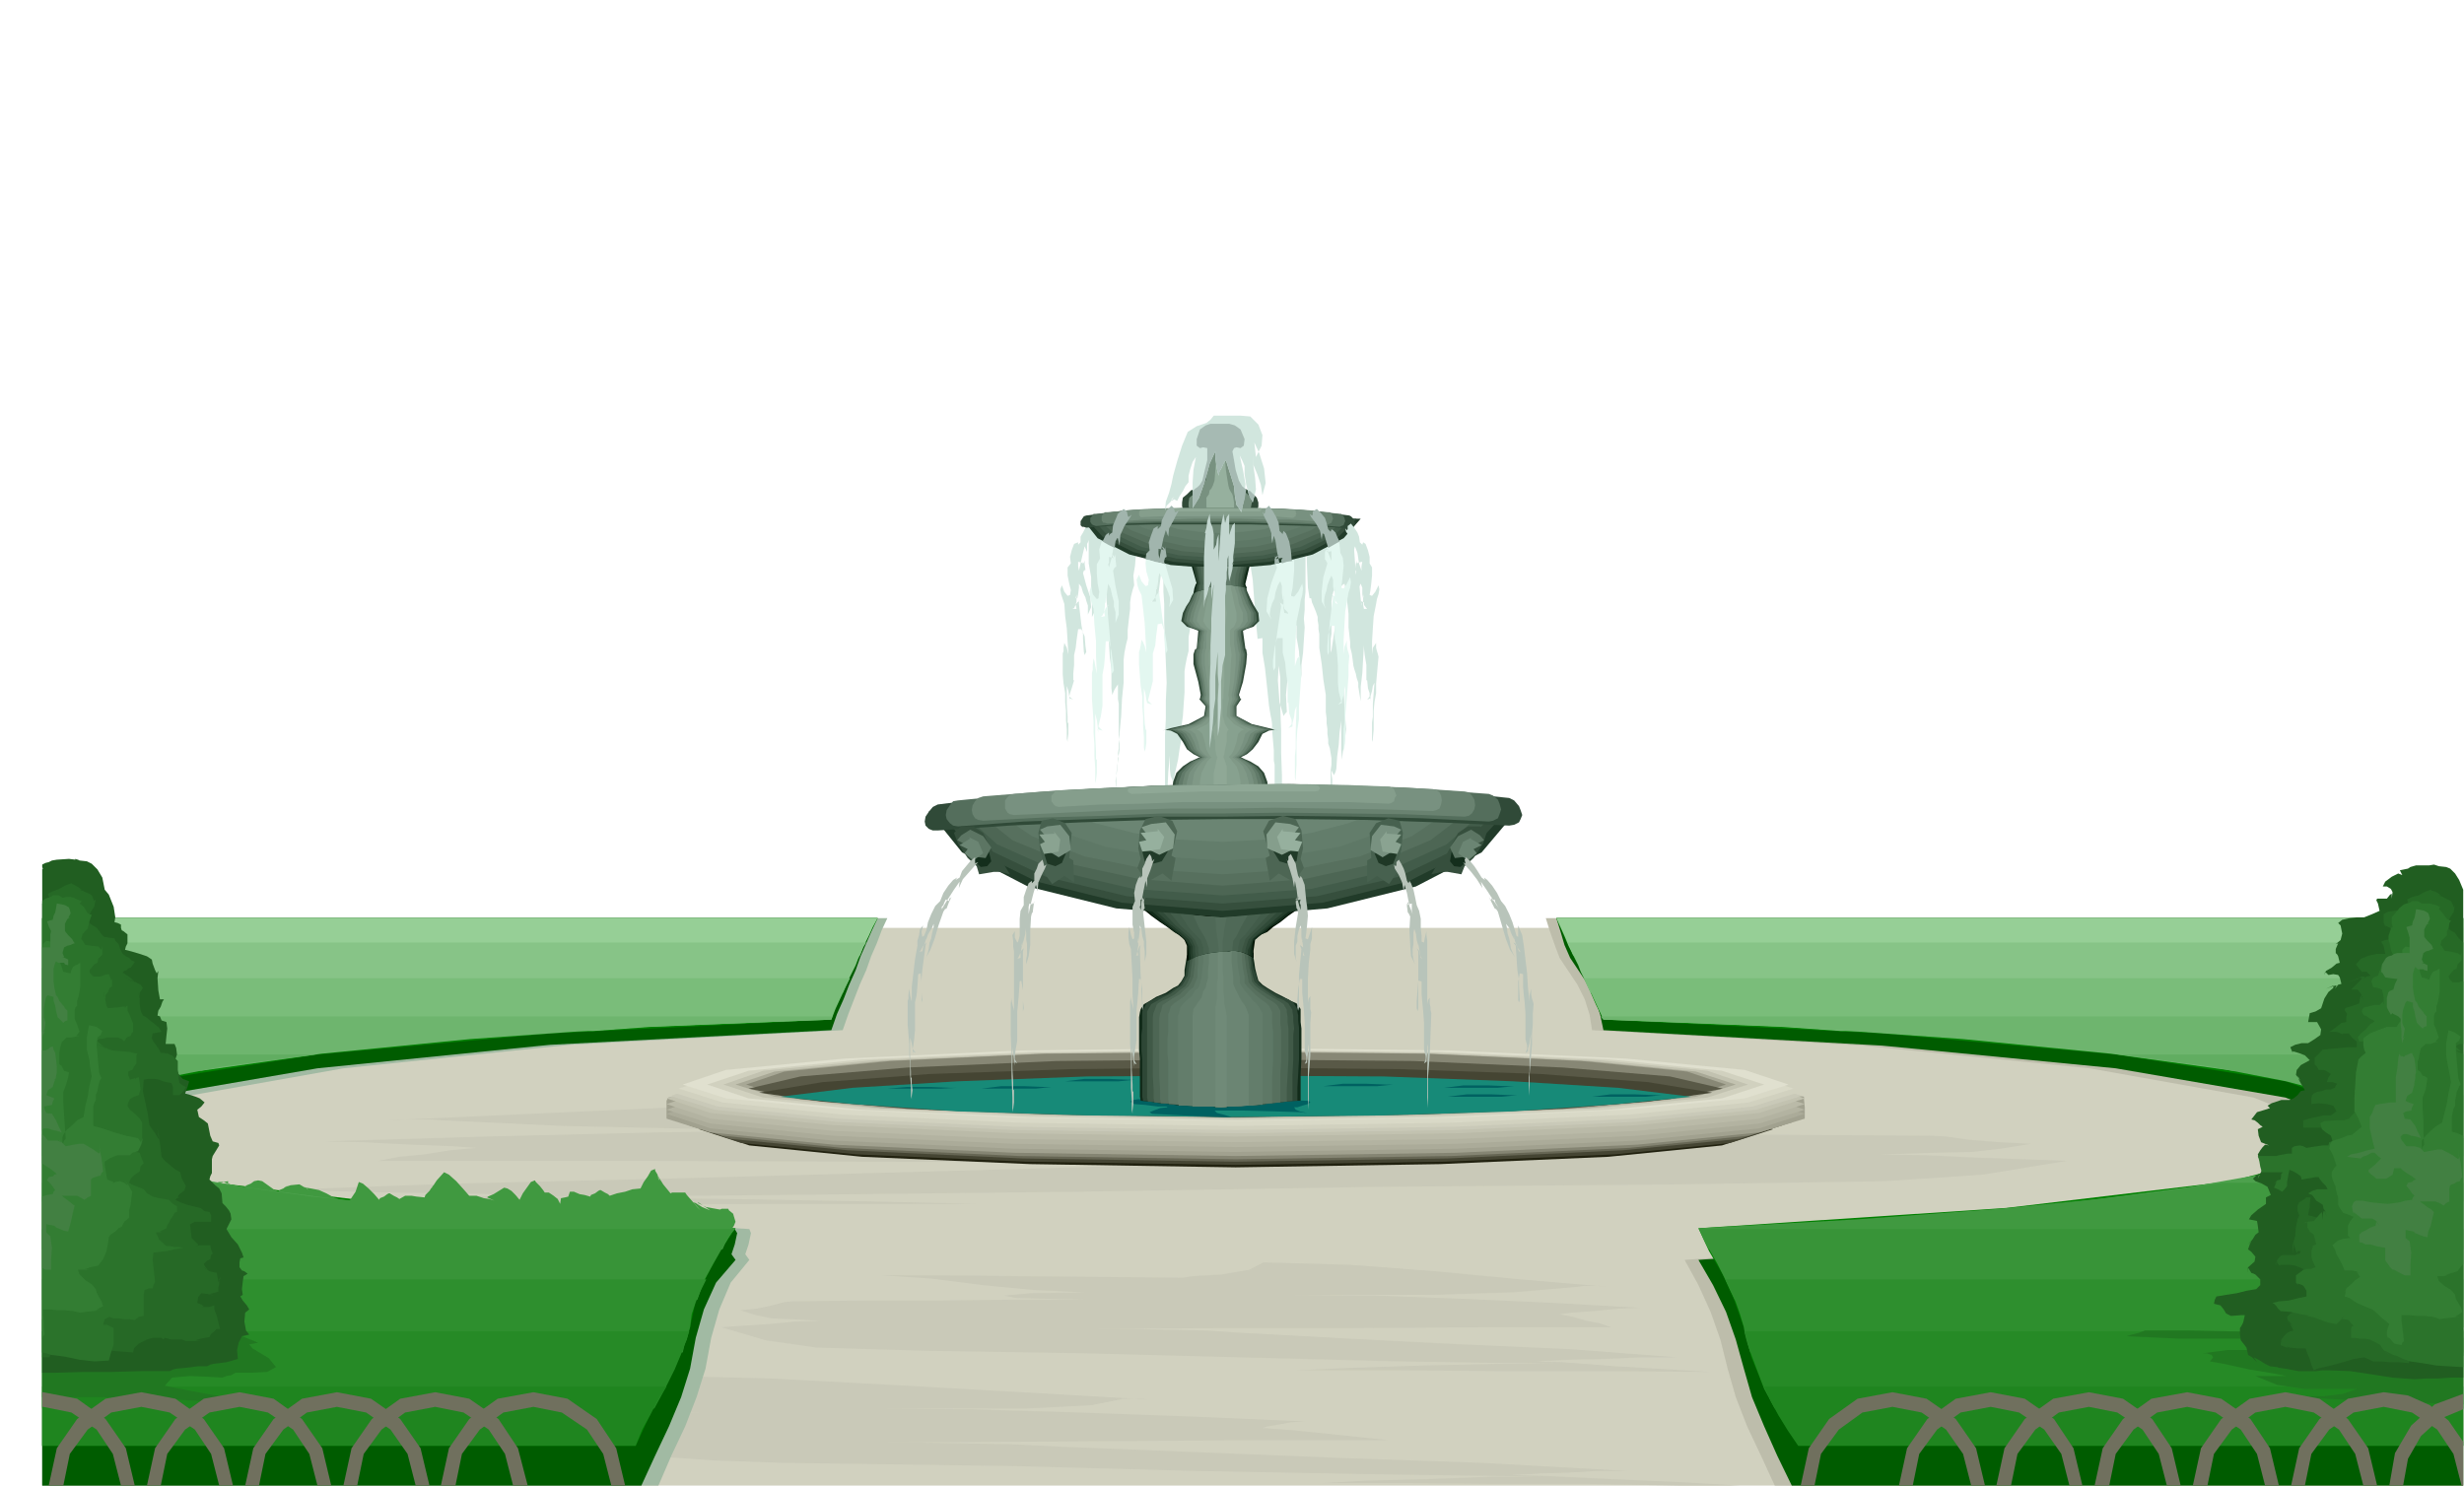 <svg xmlns="http://www.w3.org/2000/svg" fill-rule="evenodd" height="295.921" preserveAspectRatio="none" stroke-linecap="round" viewBox="0 0 3035 1831" width="490.455"><style>.brush1{fill:#d1d1bf}.pen1{stroke:none}.brush2{fill:#c9c9b8}.brush7{fill:#409940}.brush8{fill:#d1e6de}.brush10{fill:#454533}.brush17{fill:#c2c2b0}.brush24{fill:#006161}.brush25{fill:#304a38}.brush26{fill:#4f6957}.brush27{fill:#617a69}.brush29{fill:#789180}.brush32{fill:#8fa896}.brush33{fill:#122b1a}.brush36{fill:#4d6654}.brush37{fill:#57705e}.brush38{fill:#5e7866}.brush39{fill:#637d6b}.brush40{fill:#6b8573}.brush41{fill:#708a78}.brush44{fill:#3b5442}.brush45{fill:#425c4a}.brush46{fill:#47614f}.brush47{fill:#546e5c}.brush48{fill:#213b29}.brush49{fill:#364f3d}.brush50{fill:#698270}.brush51{fill:#859e8c}.brush53{fill:#96b09e}.brush58{fill:#1f3826}.brush59{fill:#8aa391}.brush60{fill:#142e1c}.brush61{fill:#5c7563}.brush62{fill:#b8c4ba}.brush66{fill:#96cf96}.brush67{fill:#87c487}.brush68{fill:#7abd7a}.brush69{fill:#6eb56e}.brush70{fill:#61ad61}.brush71{fill:#57a657}.brush72{fill:#4da14d}.brush73{fill:#389438}.brush74{fill:#2e8f2e}.brush75{fill:#268a26}.brush76{fill:#1f851f}.brush77{fill:#217821}.brush78{fill:#215e21}.brush79{fill:#266926}.brush80{fill:#2b732b}.brush81{fill:#337d33}.brush82{fill:#428042}.brush83{fill:#70705e}</style><path class="pen1 brush1" d="M3034 1143H52v687h2982v-687z"/><path class="pen1 brush2" d="m1468 1369 190-1h193l178-1h143l-118 4-119 8-119 6-118 3 124 1 63 3-31 2-156 2h170l171 1 171 1 171 1 16 1 29 4 36 3 40 2-38 6-35 4-47 1-67 2 58 1 61 3 58 2 54 2-104 17-120 8-130 2-130 2-368 3-365 6-365 4-366 3h129l174 2 174 3 129 3H961l-242 1-242 1-242 1 88-3 132-4 123-5 64-2-79-2-82-1-86-2h-83l247-9 258-6 258-7 250-7 84-3 90-1 90-1h87l-303-1-302-1-303-1H466l26-5 30-3 32-5 33-3-29-2-53-2-59-3-46-1 198-6 209-5 209-3 199-1H879l-185-4-151-7-14-1h-39l-12 1 199-9 199-9 199-8 206-3 31 8 67 6 64 2 25 2zm-637 345-103-1-108-1-99-1h-76l90 4 104 8 99 6 78 3-59 1-17 3 32 2 90 2h-88l-84 1-85 1-87 1v1l6 4 1 4-10 2 61 6 38 3 32 1 44 2-25 1-15 3-15 2-20 2 151 17 113 8 85 3 74 1 214 3 223 6 220 4 206 3h-64l-79 3-77 2-53 3h108l111 1h111l111 2h74l-68-4-91-4-82-4-40-1 36-2 34-1 34-2h40l-180-10-174-6-173-7-175-7-60-3-57-1-53-1h-46l157-1 154-1 154-1h157l-38-4-38-4-40-4-39-3 7-2 12-2 16-3 18-1-139-6-140-5-131-4-111-1h178l79-4 35-7 4-1h22l9 1-155-9-160-9-151-8-126-3 36 9-3 6-19 2-5 2zm626-140-101-1-102-1-94-1h-74l61 4 63 8 63 6 63 3-66 1-33 3 15 3 84 2h-90l-90 1h-90l-90 1-10 1-15 4-19 4-20 2 19 6 19 4 24 1 37 2-32 1-32 3-31 2-27 2 54 16 63 9 68 2 70 2 192 3 193 5 192 5 194 3h-68l-92 2-92 3-67 3h127l128 1h127l128 1-47-3-69-4-66-5-32-1 40-2 44-1 45-2h45l-131-10-136-6-136-7-130-7-46-3-47-1-48-1h-45l159-1h159l160-1h160l-15-5-16-3-17-5-16-3 14-2 28-2 31-3 26-1-105-6-110-5-111-4-104-1h176l97-3 81-7 7-1h20l8 1-106-9-104-10-106-8-107-3-17 9-35 6-35 2-12 2z"/><path class="pen1" style="fill:#bdbdab" d="M1904 1131h1130v699h-848l-17-37-17-36-14-36-10-35-9-36-12-34-15-33-17-31 367-28 269-37 152-44 19-48-106-43-202-36-280-28-333-19-3-19-6-19-9-18-12-18-10-15-6-16-6-17-5-16z"/><path class="pen1" style="fill:#a1baa3" d="M52 1131h1041l-7 15-6 16-7 16-6 17-8 18-7 18-7 18-7 20-336 18-279 29-203 36-104 43 22 41 157 32 269 24 359 22 2 5-3 14-4 12 5 7-23 28-14 33-10 35-7 38-11 35-14 36-17 36-16 37H52v-699z"/><path class="pen1" d="M1917 1131h1117v699h-827l-18-37-16-36-15-36-10-35-10-36-12-34-16-33-18-31 379-28 277-37 157-44 19-48-109-43-209-36-288-28-343-19-4-19-6-19-9-18-12-18-10-15-7-16-5-17-5-16zm-1865 0h1029l-7 15-7 16-7 16-6 17-8 18-7 18-8 18-7 20-346 18-287 29-209 36-108 43 22 41 162 32 277 24 370 22 3 5-3 14-4 12 5 7-24 28-15 33-10 35-7 38-11 35-15 36-17 36-17 37H52v-699z" style="fill:#005c00"/><path class="pen1" d="M1917 1131h1117v650h-819l-24-37-19-36-15-37-9-36-12-34-14-31-17-29-13-28 379-25 277-33 157-41 19-43-109-39-209-33-288-26-343-17-9-18-7-16-8-17-7-16-8-15-7-15-6-14-6-14zm-1865 0h1029l-7 14-7 14-7 15-6 15-8 16-7 17-8 16-7 18-346 17-287 26-209 33-108 39 18 43 157 41 277 33 380 25-19 28-16 30-14 31-7 33-12 35-17 36-20 36-18 39H52v-650z" style="fill:green"/><path class="pen1 brush7" d="m238 1457 7 1 10 4h9l5-6h6l9 3 9 2 7 2 4-3 5-2 4-3 5-1 5 1 7 5 7 5 6 3 1-2 5-2 4-3 2-1-5 3 2-1 6-2 10-1h1l5 3 4 2 2 2-5-4 2 1 6 1 10 2 9 4 9 5 9 3 10 2 4-6 4-6 2-6 2-6 5 2 7 6 7 7 6 7 1-2 5-2 4-3 2-1h1l5 3 4 2 3 2 7-4h8l6 1 10 1 1-3 5-5 4-6 2-2-5 6 2-2 6-9 9-10 6 3 9 8 9 10 7 8h9l9 3 7 1 6 2-9-4 1-1 7-3 13-8 4 1 5 3 5 5 5 6 4-8 5-7 5-7 5-2 1 2 5 5 4 5 2 3h5l6 4 5 4 3 6 1-7 5-1 4-1 2-6h5l7 3 6 1 7 2 1-2 5-2 4-3 2-1h1l5 3 4 2 2 2 9-3 10-2 9-3 10-1 4-8 5-7 4-7 5-2v2l3 5 1 5 2 3-3-7 2 3 5 8 9 11 2-1h16l2 3 7 8 6 7 4 4-9-10 3 1 8 5 10 4-15-10v1l10 5 17 3 2-1h17-9l1 2 5 4 3 10-2 5-4 6-5 6-1 6 4-8-2-1-7 3-8 7 11-9-3-1-20 4-37 8 39-10 8-1-22 4-50 8 52-11 8-1-42 5-92 10h-7l-9 1h-9l-6 1-15-1-16-2-17-2h-54l-41-1-41-1-39 1-19-1-18-1-19-3-18 1-19-1-19-2-18-2h-18l-3-4-3-3 2 2h-2l-5-1h-8l-6-8-6-7-7-6-5-1-2-3-2-5-3-6v-25l-5 1-8 3h-12l-18-2z"/><path class="pen1 brush8" d="m1343 651-2 14v29l3 17v21l1 7v21l3-6 5-8 5-8 5-6v8l1 10v14l1 15 1 15 1 16 1 7 1 8v23l1 8 3-7 4-6v18l1 6v38l1 6-1 5v6l-1 6 1 6-2 9-1 11v21l-1-13 2-13 1-14 2-11v-21l2-21 1-21 2-20v-28l1-9 2-10 2-8v-10l1-9 1-9 1-8v-8l1-7 2-8 2-6-1-12 2-12 1-12 2-11 1-6 3-6 2-6 3-5h-67zm73 0-1 17v35l1 18v-7l1-4 2-2v53l1 17 3-23 4-24 3-24 3-22v44l1 15v23l1 25 1 24 1 25-1 22v22l-1 21v108l1-21 2-21 1-21 2-20v17l1 8 3 7 3-14 3-13 2-14 2-11v-15l2-14 1-15 1-14v-26l1-7 2-10 2-8v-17l3-17 1-18 2-16 1-9 3-8 1-9 1-8-1 21 1 17 2 4 9-13v15l1 19 1 16 1 12 1-7 2-6 2-7 2-6 6-33 6-28 8-27 11-26h-112zm123 0v33l1 11 3 19 3 41 3 32 6-1v18l3 18 2 18 2 19 1 10 2 12 2 10 1 12-2-15v1l1 12 2 23v13l1 5v42l1 15-1 4v6l-1 5 1 6-1-12 2-12 1-12 2-9 1 9 2 10v-8l1-7 1-8 1-6-1 9v-19l-1-28v-27l-1-27v-27 39-50l-2-15-1 18 2 27 5 17 2-3 2-2-1-21 2-21 1-21 2-20-1-8v-8l-1-8v-37l1-25v-27l1-15v23l1 35 1 35 1 24 1-3 2-4 1-4 1-2v15l3 17 1 17 2 16v-16l2-15 1-16 1-15-1-11 1-11v-12l1-10v-60l1-18h-70zm70 0v21l1 28 1 24 2 13h2l1 5 3 7 2 5 2 6v4l1 6v5l1 6v17l3 20 2 19 3 19v21l1 8v6l1 7v6l1 7v5l2 6 1 6 1 6v19l1 7v17l1 6v29l-1 5-1 5-1-13v-60l1-7v7l3 6 2-4 1-4 1-15 2-15 1-15 2-14v36l1 12 1-10 2-9 1-10 1-9-2-26-1-26-3-27v-25l-1-12v-35l-3 2-1 6-5 33-2 13-1 3v3-20l1-6v-40l1-7 2-8 1 3 3 5 1-5 3-4 2-4 3-2 1 5 2-3v17l2 18v17l2 18v6l2 8 1 7 1 8 1 4 2 6 1 5 2 6v5l1 6 1 6 1 6v-18l2-17 1-18 1-17v-13l-2-22-2-21-2-21-2-19-1 4-1 6-1-15-1-14-1-14v-14h-58z"/><path class="pen1 brush8" d="m1342 645-5 5-3 6-3 5v7l-3 3v-3l-5 2-3 8-2 8 1 8-4 5v10l2 10 2 8-1 6-3 1-4-5-3-8-2 5 1 6 2 6 2 6 1 15 2 15 1 16 1 16-2-8-3-6-1 6v4l-1 3v26l1 11 2 12v11l1 11v11l1 12v11l1 4v-3l1-7v-13l-1-1v-7l-1-16v-26 4l2 6 1 7 1 7-1-5 5 2-5-4 1-4 2-6 3-10h-1v-8l1-11v-12l2-9 1-9 2-14h4l4 9 1 12 1 7-2 4-1-4-1-16v-6l-2-11-3-26v-4h2-1l-3 2-2 3-2 4-2 1h5l-1-5 1-4v-9l-1 5h2l1-5 1-8v-5l3 4 2 7 3 6 1 4 2 6v11l4-9-1-12-5-15-4-15 1-3 2-1-1-7v-5l-1 4-3-4 2 3v1l-2-1-4-1v6l1 5 2-9 3-13 2-8 3 7v-10l4-8 4-7 2-4-3 2-1-1-1-4-2-3z"/><path class="pen1" style="fill:#21210f" d="m1522 1438 252-4 207-9 140-14 52-17-52-17-140-14-207-9-252-3-253 3-207 9-139 14-51 17 51 17 139 14 207 9 253 4z"/><path class="pen1 brush10" d="m1522 1347 257 3 210 9 142 14 53 18-53 17-142 14-210 9-257 4-258-4-209-9-142-14-52-17 52-18 142-14 209-9 258-3z"/><path class="pen1" style="fill:#666654" d="m1522 1342 261 3 215 10 144 14 54 17-54 17-144 14-215 10-261 4-263-4-214-10-145-14-52-17 52-17 145-14 214-10 263-3z"/><path class="pen1" style="fill:#858573" d="m1522 1337 266 3 219 10 147 14 55 18-55 17-147 15-219 10-266 4-267-4-218-10-147-15-54-17 54-18 147-14 218-10 267-3z"/><path class="pen1" style="fill:#a1a18f" d="m1522 1331 257-1 215 2 154 5 74 14v3l1 10v14l-56 17-150 15-223 10-272 4-273-4-223-10-151-15-54-17v-22l2-4 73-14 154-6 215-2 257 1z"/><path class="pen1" style="fill:#abab99" d="m1522 1326 272 3 223 10 150 15 56 18-56 18-150 15-223 10-272 4-273-4-223-10-151-15-54-18 54-18 151-15 223-10 273-3z"/><path class="pen1" style="fill:#b3b3a1" d="m1522 1320 272 3 223 10 150 15 56 19-56 17-150 15-223 10-272 4-273-4-223-10-151-15-54-17 54-19 151-15 223-10 273-3z"/><path class="pen1" style="fill:#babaa8" d="m1522 1314 272 3 223 10 150 15 56 18-56 18-150 15-223 10-272 4-273-4-223-10-151-15-54-18 54-18 151-15 223-10 273-3z"/><path class="pen1 brush17" d="m1522 1400 272-4 223-10 150-15 56-18-56-18-150-15-223-10-272-3-273 3-223 10-151 15-54 18 54 18 151 15 223 10 273 4z"/><path class="pen1 brush2" d="m1522 1303 270 3 222 10 149 15 56 19-56 17-149 15-222 10-270 4-271-4-221-10-150-15-54-17 54-19 150-15 221-10 271-3z"/><path class="pen1 brush1" d="m1522 1300 268 3 220 10 149 14 55 19-55 17-149 15-220 10-268 4-270-4-219-10-149-15-54-17 54-19 149-14 219-10 270-3z"/><path class="pen1" style="fill:#d9d9c7" d="m1522 1296 266 3 219 10 147 14 55 18-55 17-147 15-219 10-266 4-267-4-218-10-147-15-54-17 54-18 147-14 218-10 267-3z"/><path class="pen1" style="fill:#e0e0cf" d="m1522 1381 264-4 217-10 146-14 54-17-54-18-146-14-217-10-264-3-265 3-217 10-146 14-53 18 53 17 146 14 217 10 265 4z"/><path class="pen1 brush1" d="m1522 1293 252 3 208 9 139 14 52 17-52 17-139 14-208 9-252 4-253-4-207-9-140-14-51-17 51-17 140-14 207-9 253-3z"/><path class="pen1 brush17" d="m1522 1294 245 3 201 9 135 13 50 17-50 16-135 13-201 9-245 4-246-4-200-9-136-13-49-16 49-17 136-13 200-9 246-3z"/><path class="pen1" style="fill:#a8a896" d="m1522 1295 238 3 197 9 132 13 49 16-49 15-132 14-197 8-238 4-240-4-196-8-132-14-48-15 48-16 132-13 196-9 240-3z"/><path class="pen1" style="fill:#878775" d="m1522 1376 234-4 192-8 130-13 48-15-48-16-130-13-192-9-234-2-235 2-191 9-130 13-47 16 47 15 130 13 191 8 235 4z"/><path class="pen1" style="fill:#595947" d="m1522 1305 219 2 184 8 132 11 65 15-65 13-132 12-184 7-219 3-220-3-184-7-132-12-64-13 64-15 132-11 184-8 220-2z"/><path class="pen1 brush10" d="m1522 1315 202 2 174 6 132 10 79 13-79 11-132 10-174 6-202 3-203-3-174-6-132-10-78-11 78-13 132-10 174-6 203-2z"/><path class="pen1" style="fill:#178a78" d="m1522 1325 182 1 160 6 129 8 90 11-90 9-129 9-160 5-182 2-183-2-160-5-129-9-89-9 89-11 129-8 160-6 183-1z"/><path class="pen1 brush24" d="m1406 1353 4 1h-8l-6 1-4 2 5 3 13 1 16 2h11l1 1-9 1-8 3-5 2 3 2 20 1 36 2 32 1h10l-10-3-8-2-3-3h35l39 1 31 1 9 1-9-2-5-2-2-3h4l6-2 7-2 3-2-2-2-37-1-70-1-69-1h-30z"/><path class="pen1 brush25" d="M1563 976h-119v-4l1-9 4-11 8-8 9-6 7-3 4-2h2l-3-1-6-3-8-6-5-9-7-10-8-4-7-1-3 1 10-3 22-5 19-10 2-12-8-9h1l1-5-3-16-6-22v-12l2-6 2-1 2-22-5-2-9-3-7-7 2-10 4-8 4-6 3-7 3-5 5-3 5-1 7-3 6-1 8-2 15 1h6l5 1h3l4 2 1 5 4 9 4 8 6 10 1 10-7 7-9 3-4 2 3 22 1 1 1 6-1 12-4 22-5 16 2 5h1l-6 9v12l19 10 21 5 11 3-4-1-7 1-8 4-5 10-7 9-7 6-6 3-2 1h1l4 2 7 3 10 6 7 8 4 11 1 9 1 4z"/><path class="pen1 brush26" d="M1560 976h-113v-4l1-9 4-11 8-8 8-6 7-3 4-2h2l-3-1-6-3-8-6-4-9-7-10-7-4-7-1-2 1 9-3 21-5 17-10 2-12-7-9 2-5-3-16-5-22-1-12 1-6 2-1v-6l1-5 1-6 1-5-5-2-8-3-7-7 2-10 3-8 4-7 3-7 3-5 4-2 4-1 7-3 6-1 8-2 15 1h9l3 1 4 1 1 5 3 9 4 9 6 10 1 10-7 7-8 3-4 2v5l1 6 1 5 1 6v1l2 6-1 12-4 22-4 16 2 5-5 9v12l18 10 20 5 10 3-4-1-6 1-8 4-5 10-6 9-7 6-6 3-2 1h1l4 2 6 3 10 6 7 8 4 11 1 9 1 4z"/><path class="pen1 brush27" d="M1556 976h-105v-4l1-9 4-11 7-8 7-6 7-3 3-2h2l-3-1-5-3-7-6-4-9-6-10-7-4-7-1-2 1 9-3 19-5 16-10 2-12-6-9 1-5-2-16-5-22-1-12 1-6 2-1v-6l1-5 1-6 1-5-5-2-8-3-6-7 2-10 3-8 4-8 2-7 3-5 3-2h3l7-3 6-1 8-2 15 1h7l7 2 1 5 3 8 3 9 6 11v10l-5 7-8 3-3 2v11l1 5 1 6v1l2 6-1 12-3 22-4 16 1 5-5 9 1 12 16 10 18 5 10 3-3-1-6 1-8 4-4 10-6 9-6 6-5 3-2 1h1l4 2 5 3 9 6 6 8 4 11 1 9 1 4z"/><path class="pen1" style="fill:#6e8775" d="M1551 976h-95v-4l1-9 3-11 7-8 6-6 6-3 3-2h2l-3-1-4-3-6-6-4-9-6-10-6-4-6-1-2 1 8-3 17-5 15-10 2-12-6-9 1-5-2-16-5-22v-12l1-6 1-1v-6l1-5 1-6 1-5-4-2-7-3-6-7 2-10 3-8 3-8 2-8 3-5 1-1h2l7-3 6-1 8-2 15 1h6l5 1v5l3 8 4 10 6 11v10l-5 7-8 3-3 2v5l1 6 1 5 1 6v1l1 6-1 12-3 22-3 16 1 5h1l-5 9v12l15 10 17 5 9 3-3-1-5 1-7 4-4 10-6 9-5 6-5 3-2 1 4 2 6 3 8 6 5 8 3 11 1 9 1 4z"/><path class="pen1 brush29" d="M1546 976h-85v-4l1-9 3-11 6-8 6-6 5-3 2-2h2l-2-1-4-3-6-6-3-9-5-10-6-4-5-1-2 1 7-3 16-5 13-10 1-12-5-9 1-5-2-16-4-22v-12l1-6 1-1v-6l1-5v-6l1-5-4-2-6-3-5-7 2-10 3-9 3-8 2-8 2-5 7-3 6-1 8-2 15 1h8v5l3 9 3 10 5 11 1 10-5 7-6 3-3 2v11l1 5 1 6v1l2 6-1 12-3 22-3 16 1 5-4 9v12l13 10 15 5 8 3-3-1-4 1-6 4-4 10-5 9-4 6-5 3-1 1 4 2 4 3 7 6 5 8 3 11 1 9 1 4z"/><path class="pen1" style="fill:#809987" d="M1539 976h-71v-4l1-9 2-11 5-8 5-6 4-3 2-2h2l-2-1-4-3-5-6-2-9-4-10-5-4-4-1-1 1 6-3 12-5 11-10 1-12-4-9 1-5-2-16-3-22v-12l1-6 1-1v-17l1-5-3-2-5-3-5-7 2-10 3-9 3-8 1-9 2-5 5-3 6-1 7-1 14 1h4v4l3 9 2 11 5 11v10l-4 7-5 3-2 2v16l1 6v1l1 6v12l-2 22-3 16 1 5-3 9v12l11 10 12 5 7 3-2-1-4 1-5 4-3 10-4 9-4 6-4 3-1 1 3 2 4 3 6 6 4 8 3 11v9l1 4z"/><path class="pen1" style="fill:#87a18f" d="M1529 976h-51v-13l2-11 4-8 3-6 3-3 2-2h1l-2-1-2-3-3-6-2-9-3-10-4-4-3-1-1 1 4-3 10-5 7-10 2-12-4-9h1v-5l-1-16-3-22v-12l1-6 1-1v-17l1-5-3-2-3-3-4-7 2-10 2-11 2-9 1-8 1-5 4-2h22v4l2 9 2 10 3 12v10l-3 7-4 3-1 2v16l1 6v1l1 6-1 12-1 22-2 16 1 5-2 9-1 12 9 10 9 5 5 3-2-1-3 1-4 4-2 10-3 9-3 6-3 3v1l2 2 2 3 5 6 3 8 2 11v9l1 4z"/><path class="pen1 brush32" d="M1512 976h-17v-24l2-8 1-6 1-3v-2h1l-1-1-1-3-1-6v-9l-2-10-1-4-1-1v1l1-3 3-5 3-10 1-12-2-9v-5l1-16-2-22v-18l1-1 1-22-2-2-1-3-1-7 1-10v-11l1-10v-9l1-5h9v13l1 10 2 12-1 10-1 7-1 3v65l-1 16v5h-1v21l3 10 3 5 2 3-1-1-1 1-1 4v10l-2 9-1 6-1 3v1l1 2 1 3 2 6v28l1 4z"/><path class="pen1 brush33" d="M1602 1356h-13l-13 2-12 1-12 2h-12l-12 1-12 1-12 1-13-1h-12l-13-1h-12l-13-2-12-1-12-2-12-1-1-5v-47l-1-10v-41l1-6 1-4 4-6 7-4 8-5 12-5 9-6 6-3 4-5 4-7v-7l1-6 1-6 1-6 8-5 10-3 13-3 18-1 10-1 9 2 7 3 7 5v6l1 6 1 7 2 8 2 7 5 5 6 4 10 6 10 5 9 5 7 3 5 7v16l1 8v37l-1 19v33z"/><path class="pen1" style="fill:#2e4736" d="m1598 1356-12 1-12 1-12 1-11 2h-12l-12 1-12 1-11 1-12-1h-12l-12-1h-12l-12-2-12-1-12-2-12-1-1-5v-46l-1-11v-19l1-8v-21l1-2 4-8 7-4 8-4 11-4 8-6 7-4 3-5 4-7 1-8 1-6 1-6 1-5 7-5 10-3 13-3 17-1 9-1 9 2 7 2 7 4-1 7 1 7 1 6 3 9 2 7 4 5 6 4 10 6 9 5 9 3 6 4 5 8v3l1 5v6l1 9v39l-1 18-1 17v16z"/><path class="pen1" style="fill:#405947" d="m1592 1356-12 1-11 1-11 1-10 2h-12l-11 1-11 1-10 1-12-1h-11l-11-1h-11l-12-2-11-1-11-1-11-1-1-5v-106l1-2 4-7 7-4 7-4 10-5 8-6 6-4 3-5 4-7 1-8 1-6 1-7 1-6 7-4 9-3 12-2 16-1 8-1 8 2 6 2 7 3v7l1 8v7l2 9 2 7 5 5 6 4 9 6 8 5 8 3 6 4 5 8v2l1 6v6l1 9-1 8v30l-1 19v32z"/><path class="pen1 brush36" d="m1585 1357-11 1-10 1-10 1-10 2h-11l-9 1h-11l-9 1-11-1h-10l-11-1h-10l-11-1-9-1-11-1-9-1-1-5v-11l-1-17v-72l1-6 1-2 3-8 6-4 7-3 9-5 7-6 6-4 3-5 3-7 1-9 1-7 1-7 1-6 6-3 9-3 11-2 15-1 7-1 8 1 6 2 6 3-1 7 1 8 1 8 2 9 1 7 4 5 5 4 9 6 8 5 7 4 6 4 4 7v3l1 6v6l1 8v39l-1 18-1 17v16z"/><path class="pen1 brush37" d="m1577 1358-10 1-9 1-9 1-9 1h-9l-9 1h-9l-9 1-10-1h-9l-9-1h-9l-10-1-9-1-9-1h-9l-1-5v-11l-1-17v-72l1-6 1-2 2-8 6-4 6-4 9-5 6-6 5-4 3-5 3-7 1-9 1-7v-7l1-7 6-3 8-2 10-2 14-1 6-1 6 1 5 1 6 2-1 8 1 8 1 9 2 10 1 7 4 5 4 4 8 6 7 5 7 4 5 4 4 7v15l1 9v38l-1 18v33z"/><path class="pen1 brush38" d="M1567 1359h-9l-7 1-8 1-7 1h-9l-8 1h-8l-7 1-9-1h-23l-9-1-8-1-8-1h-7l-1-5v-47l-1-10v-19l1-9v-21l1-2 2-7 4-4 6-4 7-5 6-7 5-4 2-5 3-7v-10l1-8v-8l1-7 6-2 8-1 8-2 12-1 10-1 10 3-1 8v9l1 9 2 10v8l4 5 3 3 7 7 6 5 6 4 4 4 4 8v14l1 9v38l-1 18v33z"/><path class="pen1 brush39" d="M1555 1361h-7l-6 1h-7l-6 1h-19l-6 1-7-1h-19l-7-1h-19l-1-5v-106l1-2 2-8 3-4 5-5 6-5 4-7 4-3 2-5 2-8 1-10 1-8v-16l5-2 7-1 7-2h10l7-1 7 2-1 9v9l1 9 2 11v7l3 5 3 4 6 7 4 5 5 5 3 4 4 7v113z"/><path class="pen1 brush40" d="M1538 1362h-9l-9 1h-8l-8 1-9-1h-26v-112l1-8 3-4 3-5 4-5 2-8 3-4 1-5 2-7v-10l1-9v-18l4-1 5-1 6-1h14v2l-1 9v9l1 9 1 10v8l2 5 2 4 4 8 3 5 3 4 2 4 3 8v112z"/><path class="pen1 brush41" d="M1511 1364h-14v-123l1-5 1-6v-17l1-8v-28l1-9v-2h6-1v28l1 11v17l1 8v6l1 5 1 4 1 7v112z"/><path class="pen1" style="fill:#000f00" d="M1462 1184v-19l-3-7-3-3-5-4-5-3-8-6-9-6-11-8-11-9 49 1 48 1 46-1 50-1-13 9-10 8-9 6-7 6-7 3-4 3-4 3-1 7-1 7v9l-7-4-7-3-9-2-10 1-19 1-12 3-10 3-8 5z"/><path class="pen1 brush33" d="M1464 1183v-9l-1-9-2-5-3-4-5-4-5-3-8-6-8-6-11-8-11-10 11 1 12 2 12 2 12 2 11 1 12 2h12l12 1 11-1 12-1 11-1 12-1 11-2 12-2 12-2 12-1-13 10-10 8-9 5-6 6-7 4-4 4-4 3-1 6v14l-7-4-7-3-9-1-9 1-17 1-13 3-10 3-7 4z"/><path class="pen1" style="fill:#243d2b" d="m1467 1182-1-8v-8l-6-9-9-8-15-12-20-17 10 1 12 2 10 1 12 3 10 1 11 1h11l12 1 10-1h11l11-2 11-1 11-2 11-1 11-2 11-1-22 17-15 12-10 7-3 9-1 6v6l-7-3-6-2-8-1-8 1-16 1-12 2-9 3-7 4z"/><path class="pen1 brush25" d="m1470 1180-1-7v-7l-5-9-9-8-14-11-18-17h9l11 2 9 2 11 2 9 1 11 1h10l11 1 9-1h10l10-1 10-1 10-2 10-2 10-2h11l-20 17-13 11-9 8-3 9-2 4v6l-6-3-6-2h-7l-7 1-15 1-11 2-9 2-6 3z"/><path class="pen1 brush44" d="m1473 1179-1-7v-6l-4-9-8-7-13-11-16-17 9 1 9 1 9 1 9 2 9 1 9 1h9l10 1 8-1h9l9-1 10-1 9-2 9-1 9-2 9-1-18 17-12 11-8 8-3 9-1 4v4l-6-2-5-1h-6l-6 1h-13l-10 2-9 2-6 3z"/><path class="pen1 brush45" d="m1477 1178-1-6v-5l-4-9-6-7-12-11-14-17 8 1 8 1 8 1 8 2h7l8 1h8l9 1 7-1h8l8-1h8l7-2 8-1 8-1 8-1-16 17-10 10-6 7-3 9-1 3v4l-9-2-10 1h-12l-8 2-8 1-6 3z"/><path class="pen1 brush46" d="M1482 1176v-9l-3-9-6-6-9-10-11-17 12 1 13 2 13 1 13 1 12-1 12-1 13-2 13-1-12 16-9 11-6 6-2 9v5l-7-1-7 1h-10l-7 1-7 1-5 2z"/><path class="pen1 brush26" d="M1489 1175v-7l-3-9-3-6-6-10-7-15h8l8 1h9l9 1 8-1h8l8-1 9-1-9 16-5 10-4 6-1 9v3h-4l-3 1h-7l-6 1h-5l-4 2z"/><path class="pen1 brush47" d="M1501 1173v-5l-1-9-1-5-1-9-1-15h14l-3 15-1 9-1 5v13h-3l-2 1z"/><path class="pen1 brush48" d="m1868 999-43 51-81 42-109 27-129 11-131-11-109-27-81-42-41-51h724z"/><path class="pen1 brush49" d="m1856 999-44 48-78 39-105 26-123 10-124-10-105-26-79-39-43-48h701z"/><path class="pen1 brush45" d="m1844 999-46 45-75 36-101 24-116 9-118-9-100-24-76-36-44-45h676z"/><path class="pen1 brush36" d="m1828 999-46 41-73 33-94 22-109 8-110-8-94-22-74-33-45-41h645z"/><path class="pen1 brush37" d="m1809 999-47 36-69 29-87 19-100 8-102-8-87-19-70-29-45-36h607z"/><path class="pen1 brush38" d="m1785 999-46 31-64 25-80 16-89 6-91-6-79-16-65-25-45-31h559z"/><path class="pen1 brush39" d="m1753 999-46 24-57 20-69 12-75 5-77-5-68-12-59-20-43-24h494z"/><path class="pen1 brush40" d="m1701 999-40 15-46 12-53 8-56 3-58-3-52-8-47-12-39-15h391z"/><path class="pen1 brush41" d="m1579 999-18 1-18 2-19 1-18 1-20-1-19-1-18-2-17-1h147z"/><path class="pen1 brush25" d="m1155 991 88-11 88-7 88-5 89-1 87-1 88 3 88 5 88 9 6 3 6 7 2 5 2 6-2 5-2 4-6 3-6 1-88-4-88-3-88-1h-87l-89 1-88 3-88 4-88 6h-6l-5-2-4-4-1-5 1-6 4-6 5-6 6-3z"/><path class="pen1 brush47" d="m1180 986 81-8 82-6 82-4 83-1 81-1 81 3 82 3 82 6 5 2 6 5 2 5 2 7-2 6-2 5-6 3-5 1-82-4-82-2-81-1-81 1h-83l-82 3-82 3-81 6-6-1-4-3-4-5-1-5 1-6 4-6 4-5 6-1z"/><path class="pen1 brush50" d="m1211 981 74-6 74-4 74-3 75-1 73-1 74 2 74 2 75 5 5 1 4 4 3 5 1 7-1 5-3 5-4 3-5 1-75-3-74-1-74-1-73 1h-75l-74 3-74 2-74 4-6-1-4-2-3-5-1-5 1-6 3-5 4-4 6-2z"/><path class="pen1 brush29" d="m1249 978 64-5 65-3 65-3h65l63-1 65 1 64 2 65 3 4 1 4 3 2 4 1 6-1 5-2 5-4 2-4 1-65-2-64-1-65-1-63 1h-65l-65 2-65 3-64 3-5-1-3-2-3-5v-10l3-4 3-3 5-1z"/><path class="pen1 brush51" d="m1304 974 51-3 51-2 51-2h51l50-1h51l51 1 51 2 3 1 3 2 1 3 2 5-2 3-1 4-3 2-3 1-51-2h-203l-51 2-51 1-51 3-4-1-2-2-3-4v-7l3-3 2-3h4z"/><path class="pen1 brush32" d="m1394 970 28-2h29l28-1h29l27-1h56l29 1 4 1 2 3-2 3-4 1h-141l-28 1-29 1-28 1-4-2-1-2 1-3 4-1z"/><path class="pen1" d="m1443 623-6 6-3 6-3 6-1 7-4 4v-4l-5 3-3 8-3 9 1 10-4 6-1 10 1 10 3 10-1 7-3 1-5-6-3-8-3 6 1 7 2 6 3 6 2 17 2 18 1 18 1 18-1-4-1-4-2-5-2-3-1 7-1 5-1 3v16l1 13 1 13 2 13v12l1 13v12l1 13v13l1 5 1-4 1-7v-15l-1-2-1-7-1-18v-29 4l2 7 1 7 2 8-1-4 6 2-5-5 1-4 2-8 3-12v1-35l3-10 1-11 2-15 5-1 4 12 2 13 1 8-2 4-1-4-1-18v-7l-2-13-4-30v-4h2-1l-4 3-2 4-3 4-2 1h6l-1-6 1-5v-6l1-4-1 6h1l1-6 1-9 1-5 3 5 3 8 3 6 2 5 2 6v6l-1 6 5-9-1-14-5-17-5-17 1-4 2-1-1-7-1-6v4l-1-2-3-2 2 4 1 1-2-1-5-1v6l1 6 2-10 3-15 3-10 3 8 1-10 5-9 4-8 3-5-4 2-1-1-1-4-3-3zm-59 4-7 6-3 6-3 7-1 9-3 2-1 2v-4l-5 3-4 9-3 10 1 11-4 7v12l1 12 2 10-1 8-2 1-5-6-2-10-2 7 1 8 2 7 2 6 1 19 2 21v19l1 21-1-5-1-5-1-6-1-3-1 8v6l-1 4v32l1 14 1 15v13l1 14v14l1 15v15l1 4v-4l1-9v-16l-1-1v-9l-1-20v-32 5l2 8 1 8 1 8-1-4v-1l2 1 4 1-5-5 1-5 2-8 2-13v1-39l2-11 1-12 1-18h4l3 12 2 15 1 9-2 4-1-4-1-20v-8l-1-14-3-34v-4l2-1-1 1-3 3-2 5-2 4-2 2 5-1-1-6 1-6v-6l1-5-1 7 1-1 1-7 1-9 1-7 3 6 2 9 2 7v6l2 7v13l4-10v-16l-4-19-3-19 2-4 2-1-1-9v-6l-1 3v1l-1-2-2-2 1 4 1 1-2-1-4-1v7l-1 2 1 4 3-11 3-16 3-11 4 9 1-12 5-10 6-9 3-6-4 3-1-1-1-5-4-3zm179-4 5 6 4 7 3 7 1 8 2 2 2 2v-1l1-3 3 4 4 8 2 10 1 11 3 7v12l-1 12-1 10-2 9 4 1 5-6 5-10 1 6-1 8-2 7-1 7-4 19-1 20-1 19v21-5l1-4 2-6 3-3v8l1 5v4l1 4-1 14-1 14-1 14v15l-2 13-1 15v28l-1 15v5l-1-4v-27l1-9v-20l1-32-2 5-1 8-2 8v9-5l-3 1-2 1 4-5v-5l-3-8-1-14-1 1v-24l-2-15-1-11-3-12v-18h-7l-3 12-2 15v9l1 4 2-4v-27l2-14 5-34-1-4-1-1 5 3 1 5 4 4 1 2-5-1-1-6v-12l1-5-1 7-1-1-1-7v-9l-2-6-3 5-3 9-1 7-3 6-2 7-1 7 2 6-6-10 1-16 5-19 7-19-2-4-2-1 1-8 1-7-1 4 1 1v-3l4-2-3 4v1l2-1h6l-2 4v5l1 3-4-11-3-16-3-11-2 9-1-6v-5l-2-6-2-5-5-9-2-5 2 3 1-2 1-4 4-4zm59 4 5 5 5 6 2 6 2 8 3 3 1-3 4 3 4 7 2 9 1 10 3 6 1 10-1 10-1 10-1 7 3 1 4-6 4-8 1 6-1 7-2 6-1 6-3 17-1 17-1 18v18l1-9 3-8v7l1 5 1 3 1 4-1 12v13l-1 13-1 13-1 12-1 12v26l-1 13v4l-1-4v-24l1-7v-17l1-29-1 4-1 7-2 7v8-5l-5 2 4-4-1-4-2-8-1-11v-21l-1-14-1-9-2-11v-15h-5l-3 11-1 13v8l1 4 1-4v-25l1-12 4-30-1-4h-1l4 3v4l3 4 1 1-3-1-1-5v-11l1-4-1 6-1-1-1-6v-8l-2-5-2 4-3 8-1 6-2 6-1 6v5l2 6-5-9v-13l2-17 5-17-2-4-1-1v-13 4l1-2 4-2-3 4-1 1 1-1 6-1v12l-4-10-3-14-3-10-2 8-2-11-5-9-6-8-2-4 3 2 1-1v-4l5-3z" style="fill:#e3f7f0"/><path class="pen1 brush25" d="M1548 630h-89l-3-6v-5l1-6 5-4 5-5 6-2 4-4 4-6 3-13 3-12v-15l-5-1-4 1-4-3v-8l4-12 7-5 6-2h23l7 2 7 5 5 12-1 8-4 3-5-1-3 1-2 4 2 11 2 12 4 13 3 6 4 4 5 2 6 5 4 4 2 6v5l-2 6z"/><path class="pen1 brush29" d="M1540 630h-73l-3-6v-5l1-6 5-4 4-5 4-2 3-4 4-6 2-13 3-12v-15l-4-1-3 1-4-3v-8l3-12 6-5 6-2h19l5 2 6 5 4 12-1 8-3 3-5-1-2 1-2 4 1 11 2 12 4 13 3 6 3 4 3 2 6 5 3 4 2 6-1 5-1 6z"/><path class="pen1 brush53" d="M1520 630h-33l-1-6v-11l3-4 1-5 2-2 2-4 2-6 1-13 1-12v-15l-2-1-2 1-2-3 1-8 1-12 3-5 2-2h8l3 2 2 5 2 12-1 8-1 3-2-1-1 1-1 4 1 11 1 12 2 13 1 6 1 4 1 2 3 5 1 4 1 6v11z"/><path class="pen1 brush48" d="m1676 639-21 24-38 20-52 13-60 5-63-5-51-13-39-20-19-24h343z"/><path class="pen1 brush49" d="m1671 639-22 22-36 19-50 12-58 5-60-5-49-12-38-19-20-22h333z"/><path class="pen1 brush45" d="m1664 639-21 21-36 17-48 11-54 5-56-5-48-11-36-17-20-21h319z"/><path class="pen1 brush36" d="m1657 639-22 19-34 16-45 10-51 4-53-4-45-10-34-16-21-19h305z"/><path class="pen1 brush37" d="m1648 639-22 17-33 14-41 9-47 4-49-4-41-9-33-14-21-17h287z"/><path class="pen1 brush38" d="m1637 639-22 14-31 12-37 8-42 3-44-3-37-8-31-12-21-14h265z"/><path class="pen1 brush39" d="m1621 639-22 11-27 9-32 6-35 3-37-3-32-6-28-9-20-11h233z"/><path class="pen1 brush40" d="m1597 639-19 7-22 6-25 3-26 2-28-2-25-3-22-6-18-7h185z"/><path class="pen1 brush41" d="M1540 639h-9l-9 1h-9l-8 1-10-1h-9l-8-1h-8 70z"/><path class="pen1 brush25" d="m1338 635 40-5 41-2 40-2h81l41 1 40 3 41 5 2 1 3 3 1 3 1 3-1 2-1 2-3 1-2 1-41-3-40-1-41-1h-121l-41 1-40 3-3-1h-2l-2-2v-5l2-3 2-3 3-1z"/><path class="pen1 brush47" d="m1350 633 37-4 38-2 37-1h75l38 1 37 2 38 4h2l3 3 1 2 1 4-1 2-1 3-3 1-2 1-38-3-37-1-38-1h-112l-38 1-37 3-3-1-2-1-2-3v-5l2-2 2-3h3z"/><path class="pen1 brush50" d="m1364 631 33-3 34-1 34-1h68l34 1 34 1 35 3h2l2 2 1 3 1 3-1 2-1 3-2 1-2 1-35-2-34-1-34-1h-101l-35 1-33 2-3-1h-2l-2-3v-5l2-3 2-2h3z"/><path class="pen1 brush29" d="m1382 629 29-2 29-1h119l29 1 30 2h2l2 3v2l1 2-1 2v3h-2l-2 1-30-2h-29l-30-1h-59l-30 1h-29l-29 2-3-1-1-1-2-2v-5l2-1 1-2 3-1z"/><path class="pen1 brush51" d="m1407 628 23-1 23-1h93l23 1 24 1h1l2 1v2l1 2-1 1v2l-2 1-1 1-24-2h-139l-23 1h-2l-1-1-1-2v-3l1-2 1-1h2z"/><path class="pen1 brush32" d="M1448 626h105l1 2-1 1-1 1h-104l-2-1v-3h2z"/><path class="pen1" style="fill:#0a2412" d="m1470 731 1-6 1-3 1-3h1l-6-21h71l-5 21v1l2 5-4-2-3-1-6-1h-21l-8 1-6 2-7 3-6 1-5 3z"/><path class="pen1" style="fill:#294230" d="m1472 730 2-9 1-2-3-11-2-10h67l-3 10-2 11v1l2 4-4-1-3-1-5-1h-20l-8 1-6 2-7 3-5 1-4 2z"/><path class="pen1 brush44" d="m1475 729 1-8 1-2-2-11-2-10h62l-3 10-2 11 1 4-6-1-8-1h-15l-8 1-6 2-7 3h-3l-3 2z"/><path class="pen1 brush46" d="m1477 728 1-7 1-2-2-11-2-10h57l-2 10-2 11v4l-5-1-6-1h-15l-8 1-6 2-7 3h-2l-2 1z"/><path class="pen1" style="fill:#526b59" d="M1481 727v-6l1-2-2-11-1-10h50l-3 10-1 11v3l-4-1h-19l-8 1-6 2-7 3z"/><path class="pen1" style="fill:#597361" d="M1485 726v-5l1-2-2-11-1-10h42l-3 10-1 11 1 3-3-1h-16l-7 1-6 1-5 3z"/><path class="pen1 brush27" d="M1490 724v-4l1-1-2-11v-10h29l-1 10-1 11 1 2h-18l-5 1-4 2z"/><path class="pen1 brush50" d="M1499 722v-3l-1-21h11l-1 21v2h-6l-3 1z"/><path class="pen1 brush24" d="M1233 1338h29l25 1h8l-19 2h-67l24-3zm-116 1h29l25 1h8l-20 1h-66l24-2zm537-4h29l25 1h8l-20 2h-66l24-3zm-318-6h29l25 1h8l-20 2h-66l24-3zm471 19h29l25 1h8l-19 2h-67l24-3zm177 0h29l26 1h8l-20 2h-66l23-3zm-181-11h29l25 1h8l-20 2h-66l24-3z"/><path class="pen1 brush46" d="M1684 1087v-27l5-3-2-31 8-12 15-6 14 3 4 15-2 21-4 14 1 10-12 18-15-10-12 8z"/><path class="pen1 brush58" d="m1707 1067-9-4-5-12h28l-5 13-9 3z"/><path class="pen1 brush29" d="m1701 1016-11 14-2 17 15 9 15-9 1-17 7-8-9-4-16-2z"/><path class="pen1 brush59" d="M1708 1027v-3l-8 10 3 15 18 3 5-12-7-3 7-9-18-1z"/><path class="pen1 brush36" d="m1564 1085-5-28 5-3-8-30 7-13 17-6 16 4 7 14 2 22-3 13 4 11-12 18-19-11-11 9z"/><path class="pen1 brush48" d="m1586 1064-10-3-8-13 31 1-2 12-11 3z"/><path class="pen1 brush51" d="m1571 1013-11 15 1 17 18 8 16-8-2-17 7-9-11-4-18-2z"/><path class="pen1 brush53" d="M1580 1024v-3l-7 10 5 15 21 3 5-12-9-2 7-9-22-2z"/><path class="pen1 brush49" d="m1763 1077 14-23 5-2 14-26 12-8h15l8 8-4 13-12 18-11 10-4 10-17-3h-7l-13 3z"/><path class="pen1 brush60" d="m1791 1067-5-6 2-12 21 10-10 9-8-1z"/><path class="pen1 brush61" d="m1812 1022-16 8-10 14 6 13 16-2 10-15 10-5-5-6-11-7z"/><path class="pen1 brush40" d="m1811 1033 3-2-12 6-6 14 12 9 11-9-4-5 10-5-14-8z"/><path class="pen1 brush62" d="m1723 1059 3 5 3 6 2 6 2 9 2 3 1-3 2 3 3 8 2 9 2 10 3 7 2 10v11l1 10v7l3 1 1-6 2-8v5l1 7v86-8l1-5 2-3v7l1 5v3l1 4-1 26-1 26-2 26v26l-1 13v5-54l1-30-1 4v8l-1 7v8-5l-3 2 2-5v-4l-2-8v-33l-1-14-1-10-1-12v-15l-4-1-1 12-1 13v9l1 4 1-4v-70l-2-4 3 3 1 5 2 4 1 1-2-1-1-6-1-5-1-6v-4 6l-2-7-1-8-2-6-1 5v14l-1 6v7l1 6 2 6-5-10-1-14-1-18 1-17-2-4-1-1-1-8v-6 4l1-2 2-2-2 4v1l1-1 4-1v9l1 4-4-10-3-16-3-10-1 8-2-11-4-9-5-8-1-5 2 2 1-1v-4l3-3zm83-3 5 5 5 6 4 6 5 8 4 3-1-3 4 3 6 7 6 9 5 10 5 6 5 10 4 10 3 10 2 7 2 1v-14l2 5 3 7 1 7 1 6 2 17 2 17 1 17 2 18v-8l2-8v7l1 5 1 3 1 4-1 12v13l-1 12v13l-1 12-1 13-1 12v13l-1 13v4-27l1-7v-18l2-28-1 4-1 7-2 7v7-4l-3 2 2-5v-4l-2-8v-11 1-21l-1-14-1-9-1-11v-15l-4-1-2 11v22l1 3 1-3-1-18v-7l-2-12-2-30-3-4 4 2 1 4 3 4 1 1h-2l-2-5-2-5-2-6-1-4 2 6-1-1-3-6-3-8-4-5 1 4 1 8 2 6 1 5 1 7 2 5 3 6-6-9-5-13-5-17-5-17-2-3-2-1-4-8-3-6 2 3 1 1v-2l1-2v5-1l3-1 1 4 2 3 1 2 2 3-7-10-9-14-7-10 2 8-7-11-7-9-7-8-3-4 3 2v-1l-1-4 2-3zm-216-4 3 6 3 6 1 6 2 9 2 3 1-3 2 3 3 8 1 10 1 10 1 7 1 11-1 11-1 10-1 7 3 1 2-6 3-9v14l-2 7v6l-2 18-1 19v38-9l1-5 2-3v16l1 4-1 13v40l-1 13-1 14v27l-1 13v5-55l1-31-1 4v8l-1 8v8-5l-2 1-1 1 2-5v-4l-2-8v-13 1-23l-1-15-1-10-1-11v-17h-3l-2 12-1 14v9l1 4 1-4v-40l3-32-2-5 4 3v5l1 4 1 1h-2v-12l-1-6 1-4-1 6-1-7v-9l-1-5-2 5-2 8v7l-2 5v14l1 6-3-10v-15l2-18 3-18-1-4-1-1-1-8 1-6-1 3 1 1v-2l3-2-3 4v1l1-1 4-1-1 4 1 3v6l-3-10-2-16-2-10-1 8-2-11-3-10-3-9-1-5 1 3 1-2v-4l3-3z"/><path class="pen1 brush46" d="m1323 1087-1-27-5-3 3-31-8-12-15-6-14 3-4 15 2 21 4 14-2 10 13 18 15-10 12 8z"/><path class="pen1 brush58" d="m1300 1067 8-4 5-12h-27l4 13 10 3z"/><path class="pen1 brush29" d="m1306 1016 11 14 2 17-15 9-15-9-1-17-7-8 9-4 16-2z"/><path class="pen1 brush59" d="m1299 1027-1-3 8 10-2 15-18 3-5-12 6-3-7-9 19-1z"/><path class="pen1 brush36" d="m1443 1085 5-28-5-3 7-30-6-13-17-6-16 4-7 14-2 22 3 13-4 11 11 18 20-11 11 9z"/><path class="pen1 brush48" d="m1420 1064 11-3 8-13-32 1 3 12 10 3z"/><path class="pen1 brush51" d="m1436 1013 11 15-2 17-17 8-16-8 1-17-7-9 12-4 18-2z"/><path class="pen1 brush53" d="M1426 1024v-3l8 10-5 15-22 3-4-12 9-2-7-9 21-2z"/><path class="pen1 brush49" d="m1244 1077-14-23-6-2-13-26-12-8h-15l-9 8 5 13 12 18 11 10 3 10 18-3h7l13 3z"/><path class="pen1 brush60" d="m1216 1067 5-6-3-12-20 10 10 9 8-1z"/><path class="pen1 brush61" d="m1195 1022 16 8 10 14-7 13-16-2-9-15-10-5 5-6 11-7z"/><path class="pen1 brush40" d="m1195 1033-2-2 12 6 6 14-12 9-11-9 4-5-10-5 13-8z"/><path class="pen1 brush62" d="m1284 1059-5 5-2 6-3 6v9l-3 3v-3l-4 3-3 8-3 9v10l-4 7-1 10v21l-2 7-1 1-3-6v-8l-3 5 1 7v7l1 6v73l-1-4-1-4-1-5v-3l-1 7v38l1 26v26l1 26v13l1 5v-4l1-8v-15l-1-1v-8l-1-18v-30 4l1 8 1 7 1 8v-5l3 2-3-5v-4l1-8 2-11v-36l1-10 1-12 1-15 2-1 2 12v13l1 9-1 4v-74l1-4-3 3-2 5-2 4-1 1 4-1v-6l1-5 1-6 1-4-2 6h1l2-7 2-8v-6l1 5v8l1 6v13l-1 6v6l3-10 2-14v-18l1-17 1-4 1-1 1-8 1-6-1 3-1 1-1-2v-2 4l1 1-1-1-3-1-1 4v9l2-10 4-16 3-10 2 8 1-11 4-9 4-8 2-5-3 2v-1l-1-4-1-3zm-83-3-6 5-5 6-5 6-3 8-5 3 2-3-5 3-6 7-6 9-4 10-6 6-5 10-4 10-2 10-3 7-2 1-1-6 2-8-4 5-1 7-2 7v6l-3 17-2 17-2 17v18l-2-8-1-8-1 7v5l-1 3v29l1 12 1 13v12l1 13v12l1 13v13l1 4v-4l1-7-1-8v-7l-1-1v-7l-1-18v-28 4l2 7 1 7 1 7-1-4 4 2-4-5 1-4 1-8 1-11v1-35l2-9 1-11 1-15 3-1 1 11v13l1 9-1 3v-28l1-12 4-30 1-4-2 2-3 4-2 4-2 1h4l1-5 2-5 2-6 2-4-3 6 1-1 2-6 5-8 2-5v4l-2 8-1 6-2 5-1 7-1 5-2 6 5-9 5-13 5-17 6-17 2-3 2-1 3-8 3-6-3 3v1-2l1-2-1 4v1l-2-1-2-1-2 4-1 3-2 2v3l6-10 9-14 7-10-1 8 5-11 8-9 7-8 4-4-5 2 1-1v-7zm215-4-4 6-2 6-3 6v9l-3 3 1-3-3 3-3 8-2 10 1 10-3 7v22l2 10v7l-2 1-2-6-2-9-1 6v8l1 7 2 6 1 18 1 19v19l1 19-1-5-1-4-1-5v-3l-1 7v52l1 14v40l1 14v13l1 5v-4l1-8v-15l-1-1v-8l-1-19v-31 4l1 8 1 8 1 8-1-4 1-1v1l3 1-3-5v-4l1-8 2-13v1-38l1-10 1-11 1-17h2l2 12v14l1 9-1 4v-4l-1-19v-7l-1-14-1-32 1-5-2 3-2 5-1 4-1 1h3l-1-6 1-6v-10l-1 6h1l1-7 1-9v-5l2 5 1 8 2 7v5l1 7v13l2-10v-15l-2-18-2-18 1-4 1-1-1-8 1-6-1 3v1l-1-2-1-2v4l1 1-1-1-2-1v7l-1 2 1 4 1-10 3-16 2-10 2 8v-11l4-10 3-9 2-5-3 3v-2l-1-4-2-3z"/><path class="pen1 brush8" d="m1474 525-11 7-7 17-6 19-5 18-2 10-3 11-4 11-1 11 2-6 5-5 4-6 4-4-7 7 1 2 2-2 4 2 3-6 4-6 3-6 4-5v-8l2-8 3-9 4-6-3 16-1 15v32l8-13 7-20 6-22 7-15v8l1 7 1 7 2 8 1-5 3-5 2-5 3-4 6 19 4 13 1 11 2 12 3 4 3 5 4-19 1-16-3-17-4-18 3 6 3 7v10l2 13 3 12 5 10 4-16-1-14-2-14-1-14 1 12 5 12 4 12 2 13 4-15-2-18-6-19-6-13 1 9 1 9 7-14 1-13-5-13-10-10-12-1h-33l-4 5-5 4-6 2-6 2z"/><path class="pen1" style="fill:#c2d6cf" d="m1490 633-3 9-1 8-2 7-1 9 1-10 1 1-1 10-1 20v26-10 46l1-9 3-8 2-8 3-8v29-7l1-6 1-7 1-5-1 14-1 14-1 14v12l-1 21v22l-1 22v83l2-15 2-16 1-16 2-14v-28l1-10 1-12 1-8v-5 32l1 13-1 19v81-36l2-12 1-12 1-11v-33l1-9 1-9-1 5 1-7 3-12v-73l1-7v-9l1-5v-8l1-7v-9l1-5v23l1 9 2-7 2-8 1-9 2-8-3 11h1v-10l2-16v-25l-3 3-2 6-2 6v7-33l-3 4-2 7-1-6-1-5-3 14-1 15-1 14-1 15v25-9 24-44 14-43l-2 6-1 7-3 6v7-26l-1-6-1-5v3-1l-2-6-1-10z"/><path class="pen1 brush8" d="m1664 645 4 5 4 6 2 5 1 7 3 3 1-3 3 2 3 8 2 8v8l3 5v10l-1 10-1 8-1 6 3 1 4-5 4-8 1 5-1 6-2 6-1 6-3 15-1 15-1 16v16l1-8 4-6v6l1 4 1 3 1 4-1 11-1 11-1 11v12l-2 11-1 11v23l-1 11v4l-1-3v-21l1-7v-16l2-26-2 4-1 6-2 7 1 7-1-5-4 2 3-4v-4l-2-6-1-10h-1v-19l-2-12-1-9-2-9v-14h-5l-3 9-2 12v7l1 4 2-4-1-16 1-6 1-11 5-26-1-4h-1l5 2v3l3 4 1 1h-4l-1-5v-10l1-3-1 5-1-5v-8l-2-5-2 4-3 7-1 6-2 4-2 6-1 5 2 6-5-9 1-12 4-15 5-15-2-3-1-1 1-7 1-5v4l4-4-3 3v1l1-1 5-1-1 6v5l-3-9-2-13-3-8-2 7-1-10-3-8-5-7-1-4 2 2 1-1v-4l4-3z"/><path class="pen1" d="m1443 623-6 6-3 6-3 6-1 7-4 4v-4l-5 3-3 8-3 9 1 10-4 4-1 7 6 1 6 2 6 1 6 2-1-2v-2l1-4 2-1-1-7-1-6v4l-1-2-3-2 2 4 1 1-2-1-5-1v6l1 6 2-10 3-15 3-10 3 8 1-10 5-9 4-8 3-5-4 2-1-1-1-4-3-3zm-59 4-7 6-3 7-3 7-1 9-3 2-1 2v-4l-4 3-4 8 7 4 8 4 1-8 2-4h1l2 9 1-13 5-11 6-9 3-5-4 3-1-2-1-5-4-3zm179-4 5 7 4 7 3 7 1 10 2 2 2 2v-1l1-3 3 3 4 10 2 11 1 11 1 2-7 1-6 2-1-4 2-3-6 1-2 1v-1l3-4-4 2v2l-1-1 1-3-1 5v6l3-1h3l-3-14-2-14-2-6-2 9-1-6v-6l-2-6-2-5-5-10-2-6 2 3 1-1 1-5 4-4zm59 4 5 5 5 6 2 6 2 8 3 3 1-3 2 1 3 3 2 5 3 6-7 4-7 4-3-10-2-7-2-1-1 8-2-11-5-9-6-8-2-4 3 2 1-1v-4l5-3zm10 50v-1 1z" style="fill:#a1b5ad"/><path class="pen1" d="M1469 605v21l8-13 7-20 6-22 7-15v8l1 7 1 7 2 8 1-5 3-5 2-5 3-4 6 19 4 13 1 11 2 12 3 4 3 4 2-8 2-7 1-6 1-6-5-4-4-7-4-13-2-12-2-11 2-4 3-1 5 1 4-3 1-8-5-12-7-5-7-2h-23l-6 2-7 5-4 12v8l4 3 4-1 5 1v15l-3 12-3 13-3 5-3 3-3 2-3 3zm68-1 2 8 4 7 1-5 2-3-1-1-1-1-4-4-3-1z" style="fill:#a6bab3"/><path class="pen1 brush66" d="M3034 1177H1938l-6-12-5-12-5-11-5-11h1117v46z"/><path class="pen1 brush67" d="M1931 1161h1103v62H1959l-4-9-4-9-4-8-3-8-4-8-3-6-3-8-3-6z"/><path class="pen1 brush68" d="M1951 1205h1083v65h-767l-71-5-72-3-74-3-75-3-6-13-6-13-6-13-6-12z"/><path class="pen1 brush69" d="M1972 1252h1062v67h-284l-150-21-182-18-211-15-232-9-2-2-1-2z"/><path class="pen1 brush70" d="M2609 1299h425v72h-110l-41-21-67-18-93-18-114-15z"/><path class="pen1 brush71" d="M2880 1349h154v75h-152l30-14 18-13 3-13-9-13-9-6-9-6-13-5-13-5z"/><path class="pen1 brush72" d="M2926 1402h108v78h-473l137-18 108-19 76-21 44-20z"/><path class="pen1 brush7" d="M2738 1457h296v82h-929l-4-7-3-6-3-7-3-6 196-11 175-13 150-15 125-17z"/><path class="pen1 brush73" d="M2093 1514h941v87h-897l-11-23-11-22-12-21-10-21z"/><path class="pen1 brush74" d="M2125 1576h909v90h-878l-3-9-2-7-2-8-1-7-5-17-5-14-7-15-6-13z"/><path class="pen1 brush75" d="M2149 1640h885v95h-848l-13-24-9-24-9-24-6-23z"/><path class="pen1 brush76" d="M2173 1708h861v73h-819l-13-19-11-18-10-18-8-18z"/><path class="pen1 brush66" d="M1059 1177H52v-46h1029l-6 11-5 11-6 12-5 12z"/><path class="pen1 brush67" d="M52 1161h1015l-4 6-3 8-3 6-3 8-4 8-4 8-4 9-4 9H52v-62z"/><path class="pen1 brush68" d="M52 1205h995l-6 12-6 13-6 13-5 13-77 3-74 3-73 3-69 5H52v-65z"/><path class="pen1 brush69" d="M52 1252h974l-2 2v2l-234 9-211 15-183 18-148 21H52v-67z"/><path class="pen1 brush70" d="M52 1299h337l-116 15-92 18-67 18-40 21H52v-72z"/><path class="pen1 brush71" d="M52 1349h66l-15 5-12 5-10 6-7 6-11 13 5 13 17 13 31 14H52v-75z"/><path class="pen1 brush72" d="M52 1402h20l42 20 77 21 108 19 138 18H52v-78z"/><path class="pen1 brush7" d="M52 1457h209l123 17 150 15 174 13 198 11-5 6-4 6-4 7-3 7H52v-82z"/><path class="pen1 brush73" d="M52 1514h852l-13 21-12 21-12 22-8 23H52v-87z"/><path class="pen1 brush74" d="M52 1576h818l-7 14-6 14-5 15-2 16-2 7-2 8-3 7-2 9H52v-90z"/><path class="pen1 brush75" d="M52 1640h797l-8 23-10 24-12 24-13 24H52v-95z"/><path class="pen1 brush76" d="M52 1708h769l-11 17-9 18-10 18-8 20H52v-73z"/><path class="pen1 brush77" d="M52 1721h74l20 1h42l44 3 42 2 44 2-26-6-32-5-32-6-25-5 9-10 22-2 23 1 17 1 5-2 6-1 5-3h19l20-1 11-6-9-11-10-6-10-6-4-5 11-2-32-13-48-3-53 1-42 2-24-2-22-4-23-5-22-5v96z"/><path class="pen1 brush78" d="m70 1059-6 1-4 2-4 1-4 2v3l1 3-1-1v-1 622h16l35-1h35l35-1h36l4-2 4-1 11-1 8-1 8-1h11l4-2 4-1 8-1 8-1 7-2 7-2-1-11 2-9 4-8 9-2-4-5-2-11 1-11 5-4-3-5-5-6-3-5 3-2-1-7 1-9 1-7 5-3-4-3-3-1-3-4v-6l1-5 4-1-2-6-5-10-8-9-6-10 6-12-1-7-2-4-4-5-4-4-1-12-3-6-5-4-7-7 1-4 2-4v-17l1-4 8-13-1-3-7-2-3-7-3-15-5-4-6-4-2-9 5-4 4-5-6-5-5-2-6-2-7-2 3-8 2-7-8-3-5-6-4-8-4-6 4-4 2-6-1-8-2-5h-11l1-10 1-9-1-8-6-2-2-5-3-1 1-6 3-5 2-6 2-3h-5l-2-11-1-15 1-9-2 3-2-4-3-8-1-5-6-4-9-3-10-3-8-2 1-4 2-4v-11l-5-4-2-1-1-3v-4l-4-2-4-1 1-6-2-13-6-15-5-6-3-15-6-10-7-7-6-3-9-1-2-1-4-1h-6 6l1 1-8-1-15 1z"/><path class="pen1 brush79" d="m88 1088-8 3-7 4-8 3-6 3 1 3 2 4-2-2-4 7h-4v559h9l1-4 3-3 2-3 2-2-4 3 1 1 3-2 5-2 2-1h11l13 1 15 2 14 2 15 2-19-3 14 1 25 2 1-5 3-3 3-3 4-2 6-3 7-2h11l2 2 1-1 1-1 4 1 4 1h13l5 2h18l-7-1h1l6-2 11-2 2-4 4-3 3-3h4l-2-8-2-8-3-8v-5l-3 1-3 1h-10l3-1-3-2-5-2 1-7 4-5 8 1 8 2-6-2 4-1 7-2v-5l1-4v-6l2-3-2 5-1 1-1-5-1-6-5-1-4-1-5-3-2-2 4 3h1l-3-3-2-4 4-4 4-2 1-5 2-2-2-5-1-5h-13l-5 1 3-1v-1l-3-3-5-5-1-9-1-8 6-3h20v-8l-1-2-1-2-6-1-5-4-9-2-8-2-8-3-6-3 2-2 6-2-4 1-1-1 2-3 3-2 2-2 3-1h-2l2-5-5-9-2-8-7-4-6-5-6-5-4-5-1-9-1-8-2-9-1-8 2 10-1 2-4-7-7-10-2-14-3-14-3-14 1-14 6-1h7l6 1 5 2 4 1 6 1 1 2 1 3v10h8l5-5 3-5-4-2-4-3-1-5v-5l-1-6v-11l-2-2-2-2-3-3h-1l-4-2-3-1h2l-1 1-3-1h-4l-1-2-1-2-4-6-3-4-2-4 1-6 6-1 5-1-2-3-1-2-5-4-5-4-6-5-4-2-2-4-1-3-1-8v-6l-1-7v-6 8l1 2v-4l4-6-3-4-4-2-5-3-3-1 5 2 1 1-5-2-6-1 8 2h1l-5-3-9-3 11 4 3 1-5-4-9-6 2-2 3-1 2-2 3-1 3-4 2-3-4-2-3-3-4-2-4-3-3-6-2-6-4-4-1-3-7-1-6-1-3-3-2-3-3-4-2-2-4-2-4-3v-15 5l2-4 4-6 1-5 1-4-2 2-3-7-3-2-5-2-5-3h-2l5 2-5-4-5-3-4-2-1-1z"/><path class="pen1 brush80" d="m52 1666 5 1 6 2 16 2 19 4 18 2 18-1 3-11 3-9v-20l-8-4h-5l2-7 6-3 2 1 3 1h6l7 1h6l7 1 5-4 6-1v-26l1-6 3-1 2-1h-1 6l1-4 2-4-1-9-1-9-1-9 1-9 8-1 9-1 9-2 11-2-6-1h-5l-6-1h-4l-9-8-4-9h7l-2-1 8-4 1-4 2-3 2-4 3-4 2-4 3-1v-7l-5-3-5-5-12-2-8-2-7-4-4-5-5-2-5-2-5-2-3-2 1-3 1-2 5-5 6-4 1-6 4-4-3-7-2-6-4-1-4-1 2-3 2-3 3-3 4-1v-7 2-20l-3-5-2-2-5-5-5-4-2-3-1-2 1-4 2-4 5-3 6-2 1-4 1-3-1-8-1-7-3 1-2 2 1-2-7 2-1-3-1-2v1-6l2-1 3-1 2-4 3-4v-10l1-2-5-1-3-1-11-1-12-1-11-4-8-4 13 5 1 1-7-4-7-6 3-2 3-1-2 1 6-1 3-1h13l5 2 3 3 3-5 5-2 1-3 2-2v-10l-2-5-2-5-3-6v-6l-2 1-1 2v-2h-2l-7 1-12 1-2-3-1-6-2-7v-4l1 9h1v-5l3-4 2-5 3-2v-10l-1 3-1-3-2-5-5 1-6 2h-8l-4-4-1-3 1-2 1-1 4-5 4-2 1-5 5-5v-10l-1 3v1l-2-2-2-2-9-1-7-1-3-5-2-2 1-4 2-4-2 2h1l2-3 4-4 2-9 3-8-3-1-2-1-5-8-5-4 2-2 1-3-1 2-5-2-4-2-4-1h-5l-5 1-3-2-2-1h-7l-1 1-2 1-3 1-3 1-4 3v556z"/><path class="pen1 brush81" d="M53 1163v26l-1 4v457l1-4 2-2-1-8v-8l-1-8v-7h9l9 1h9l10 1 4 1 5 1 6-1 10-1 8-1h4-10 1l5-3 4-2-2-6-3-5-3-6-1-4-5-6-8-5-7-7-2-6h13l-5-1h2l5-2 10-2 6-8 4-9 2-10 1-8 2-3 6-4 4-4 4-2 3-6 6-5v-9l2-7 1-9 1-7-2-3-2-4-3-4-2-2 3 4v1l-4-3-5-2-6 1-4 2 2-2-3-1-5-2-1-6-1-6-1-6v-4l6-4 7-3 3-1h15l3-3 7-2 4-8 2-8-2 4v2l-2-3-2-3-15-3-14-4-15-5-11-3v-24l1-4 2-4v-6l2-5 1-6 1-4 1-3 2-3-2-4-1-3-1-11-1-11-1-12 1-9 4-3 2-5-7-5-9-2-1 3-1 6-1 6v15l3 12 1 10 2 11-3 12-2 13-3 12-2 13-8 4-6 6-7 6-4 6-1 3v15l3 5 3 3-3-2-3 2v-13l1-3 1-3 2-2-1-14-1-15-1-16v-13l2-5 2-6 2-7 1-6-3-1-3-1-3-6-3-2v-14l1-6 2-7 6-6h6l5-1 5-1h-4l4-5-3-9-3-7v-11l1-3 2-2v-6l2-6 1-6 1-6v-29l-2 1-1 1-3 1-3 2-2 4-1 4-5-1-4-1-2-6-2-5-3-6v-10l1-5-5-2-4-3-6-1-4 4z"/><path class="pen1 brush82" d="m52 1433 4 3 5 3 4 3 5 4-3 1-2 2-5 1-2 4 5 5 5 7-2 2-1 3-7 1-6 2v88l2 1 2 1h7v-12l1-15-2-14-5-5v-10l5 1 5 1 2 2 5 2 5 2 5 1 2-7 2-8 2-9 2-8-2-1-1-1-5-4-4-3-4-3h-1 20l4 2 5 3 4-3 4-2v-20l2-2 3-1 3-1 4-1 1-3 2-2-1-9-1-8-2-9-1-8 1 10-1 2-7-5-12-7h-6l-6 1-5 1-5 1-2-2-2-2-3-3h-1l3 2h-1l-4-2H59l-4-5-3-3v36zm0-38v-2l1-2 1-1h5l6 2 5 1 6 2-4-8-3-7-5-8-7-1-2-4-1-4 5-1 5-1 1-4 2-4-5-2-5-2 2-6 6-4 2-7 3-6-3 4h1l1-4 1-5v-7l-1-9-1-8-2-4-1-4-3 1-2 2-2 1-2 1h-4v101zm18-282-1 6-1 5-2 4-1 5-4 1-3 1 2 6 3 6-1 4v16H52v104l1 6 1-4 2-3-2 2v-1l1-4 1-7-1-4-1-3v-10l1-6 1-6 1-3 2-2 3 1 4 1v5l2 6 1 6 2 8 3 3 4 4 2-2 3-1v-12l-3-3-2-4 1 2-6-7-2-5-2-2-2-9-1-8v-16l1-4 1-3 1-2 1 1 2 1h7l1 2 4 1v-7l-4-2-3-1h2l-2-5 1-4 1-3 4-2 4-1 2-1 3-1-2-3-1-2-5-5-4-5v-9l3-6 4-2-3 1 3-6-1-4-1-3-3-2-2-1h1-1l-4-1-6-1z"/><path class="pen1 brush83" d="m53 1715 42 8 35 25 25 36 11 46h-17l-10-39-20-30-31-21-35-7h-1v-18h1z"/><path class="pen1 brush83" d="m174 1715 42 8 35 25 25 36 11 46h-17l-10-39-20-30-31-21-35-7-37 7-29 21-22 30-8 39H60l10-46 25-36 35-25 44-8z"/><path class="pen1 brush83" d="m295 1715 42 8 35 25 25 36 11 46h-17l-10-39-20-30-31-21-35-7-37 7-30 21-22 30-8 39h-17l10-46 25-36 35-25 44-8z"/><path class="pen1 brush83" d="m415 1715 42 8 36 25 25 36 11 46h-17l-10-39-21-30-30-21-36-7-37 7-29 21-22 30-8 39h-17l10-46 25-36 35-25 43-8z"/><path class="pen1 brush83" d="m536 1715 42 8 36 25 24 36 12 46h-18l-10-39-20-30-31-21-35-7-37 7-29 21-22 30-8 39h-17l10-46 25-36 35-25 43-8z"/><path class="pen1 brush83" d="m657 1715 42 8 36 25 24 36 11 46h-17l-10-39-20-30-31-21-35-7-37 7-29 21-22 30-8 39h-18l10-46 25-36 35-25 44-8z"/><path class="pen1 brush77" d="m2847 1642-50-1-49-1-50-1h-56l-8 3-8 2-7 2 65 3h72l71 1 66 8h-10l-10 3-11 1-9 2-32-1h-77l-31 4h5l6 2 2 3-4 5 17 3 32 7 30 5 15 3h-38l27 11 34 5h64l-17 6-25 3h-42l45 3 58 3 59 2 53 2v-82l-30-6-30-6-29-7-27-2-17-2h-22l-21 4-11 13z"/><path class="pen1 brush78" d="m2976 1066-7 2-3 2-5 1-5 1 3 6-5-2-8 4-8 6-3 6h5l5 3 2 4-1 8v-6l-2 1-4 5h-12l-1 2 2 4 2 9-9 4-10 4h-9l-9 1-9 2-5 4 3 3 2 10-2 8-6 5 3-1-3 7v5l2 2 1 2 2 8-4 1-6 5-7 4-2 5 1-4 4 4 6-1 6 1 2 3 2 8-4 1-4 5 2-4h-1l-4 1-8 3 9-4v3l-6 5-5 8-4 12-7 4-7 2-2 11h11l5 9-1 7-7 5-8 5h-8l-8 2-6 3 3 7v-2l7 2 8 3 6 6-11 6-5 6-1 6 6 8-4-7 2 6 7 12-5 1-4 5-5 4-5 2h-10l-6 2-6 2-5 3 3 3-6 2-10 3-7 9 4 1 4 3 3 3 3 2-6 3 1 8 3 8 10 4-5-1-3 3-3 4-3 5 1 4 1 2 1 1 5 5-2 4-2 6-3 4-1 4 3-6h-1l-4 2-4 4 3 3 8 3 7 4 4 10-6 3v8l-10 7-8 7-3 5 10 2 1 6 1 8-4 3-3 5-4 5-2 2 4-5v1l-2 4-2 6 4 3 5 6-1 6-9 8 1-1-1 7 1-5 1-1v1l3 5 3 1 2 1 1 1 5 5v7l-2 2-3 3-12 2-12 3-13 2-12 2-2 4-1 5 8 2 4 5 3 5 6 3 13-1h9-5l-2 9-2 4-2 3v7l1 8 4 5 3 4 2 9 5 3 6 6-4-6 6 3 8 5 6 3 9 1 10 5-8-4h1l7 1 16 3h22l7-1h9l26 1 26 4 26 4 27 2 15-1h15l15-1h15v-601l-5-12-5-8-6-6-5-2-9-1-3-1-3-1-6 1h7-23z"/><path class="pen1 brush79" d="m2994 1096-8 3-7 4-8 2-6 3 1 4 1 4-1-3h-1l-1 2-2 6h-7l-6 1-7 1-6 3v10l1 3 2 4-1-3 6 3 3 4 2 5-2-3-3 8-6 1-5 2 1 2 2 3 1 5 1 5h-10l-10 2-10 4-6 7 3 4 4 5h6l5 5-5 1-3 2 1-2h-9l-13 2 13-2 5 1-5 2-13 4 14-5h5l-4 4-10 10h8l4 5 3 8-3-6-1 3-1 7-8 3-7 2-2 1-1 2 1 2 2 3-1 4v6l-6 1-5 4-5 4-5 3h8l4 1 4 2 1-1h7l4 5 6 5v7h-11l-10 1-12 1-9 1-5 5-5 5v8l3 3 2 4h10-4l3 1 6 4-3 4-2 6h7l6 2-2 2-1 3-3 1-2 1h-6l-5 2-6 1-4 2-2 2-1 3v8l9-1 10 1 8 2 4 7-3 2-4 3h-9l-9 2-9 2-7 2v9h36l1 2 4 5 3 4 2 3-4 1-4 2-2 1-1 1 3 5 3 3 3 3 4 4-1 18-1 18-2 18v19l-1 4-1 4v-3l-5 3-8-2-9-1-9-3-5-1 1-7 2-6-2 3 1-4 1-8h-5l-4 3-5 3-2 4v7l2 5-2 5-2 9-1 12-3 10v11l2-15v-1 6l3 10 1-3h4l-1 2-1 3v-2l-5 2h-16l-3 2-3 4-2 4v3l1-5h1v2l3 3 1-1h12l6 1 5 2 5 2-2 5-1 3 3-2 7-1 1 2 2 3-1 11-2 12-3 10-3 11 4-15 1-1-4 6-6 10-3-1-3-1-3-2h-1l1 1 4 1-2 1-3 1h2-1l-3 1-4 4 1 4 2 4-2-3h1l2 2 4 6-5-6v-1l1 3 4 8-4 1-4 2-4 4-4 6 2-4h1l-2 3-1 6 5 2 6 2-4-2h1l4 1 9 1h10l2 6 3 7 2 7 3 7 4-2 4-1 13-3 15-4 13-4 13-2 5 2 6 3h10l11 1h11l12 1 1-3 3-3 2-4 2-2-4 4h1l3-3 5-2h13l9 1 11 1 10 1 11 2-6-1h6v-509l-3-3-3-3-3-4-1-2-4-2-4-3v-14 4l2-4 4-6 1-5 1-5-1 3h-1l-1-3-2-4-4-2-4-2-5-3h-2l5 2-5-4-5-3-4-1-1-1z"/><path class="pen1 brush80" d="m2956 1118-5 6-5 6v8l1 3 1 4-1-3h-1l-1 2-2 6-1 3v4l1 4 2 4-2-3 1 2 1 6 2 5 3 7-2 1-1 1-3 1-2 2-4 1-4 1-3 7-2 6-3 1-2 1-2 2-1 3 1 3 1 4 6 1 5 2 1 4 1 6v9l-1-4-4 4h-6l-5 1-4 1-4 1-2 2-1 3 1 2 2 3h2l4 3 4 2 3 2-6 4-5 6-6 5-4 5 1 2 1 3h5l5 2 5 2 4 3v5l1 7v6l1 7-3 1-2 1 1-1-7 1-1 8-1 9-4 1-3 3-5 3-2 3 2 7 3 8v7l-3 2-4 5-3 3-1 2-4 1-6 2 3-1h-9l-15 1-4 2-4 3 3-2 2 7 5 4 6 4 1 3 1 4-4 1-1 4h-7l-7 1-7 1-6 1-4-2-4-1-7 1-3 2v7h-5l-5 1-6 1-3 1h-23l1 3 1 4 1 6 2 7h26l-2 2-1 3 1-2-1 6-4 1-4 4 3-2-3 7 5 2 5 3 3-3 3-4v-5l1-5 1-6 1-4 5 2 5 3 4 3 1 4 5-1 7-1 5-1h4l1 2 4 5 4 4 2 4h-13l-6 2-5 3 2 1 3 1 5 7 8 5 1 5 4 5-3-3 3 8-3-7h-1l-1 4v8l-1-10v-1l-3 3-7 8-7 1-6 2 4-2 1 1v6l3 5 5 4 1 4 2 4-2-3 2 7-3 1-3 2 2-1-2 6v10-4 1l1 4 4 9-3 1-2 1h-6l-5 2-4 3-4 3v9l1 1 2 2-1-2 6 2 2 2 3 5v7l-10 2-12 3-12 1-8 2 2 1 3 3 2 3 3 3 12 1 14 3 13 2 14 3-19-4-1 1 9 2 16 6 5 1 6 1 5-5 5-5-4 3v1h3l6 1 3 4 3 3-2 1-1 2v12h5l6 1h6l6 1 2 1 4 2 4 2 3 2 1 2 3 4 3 3 4 3-6-5h1l4 2 6 3 4 1 6 3 5 2 6 2 14 2 18 3 16 1 17 1v-46h-1v1-3l1-1v-337l-6-2-3-2 5 1 4 1v1l-5-4-4-4 2-2 3-1h-2 6v-56 2-23h-3l-2 1h-8l-4-4-1-3 1-2 1-1 4-5 4-2 1-5 5-5v-10l-1 3v1l-2-2-2-1-9-2-7-1-3-5-2-2 1-4 1-3v1l6-6v-5l2-4 1-6 2-3-3-1-2-1-6-8-4-4 1-2 1-3-1 2-4-2-4-1-4-1h-10l-3-2-2-1h-7l-1 1-2 1-4 1-3 1-5 4z"/><path class="pen1 brush81" d="M2959 1170v26l-2 8-1 10-1 10v17l1 8 2 8-3 3-3 5h-12l-11 4-10 4-8 6v8l1 6 2 4-5 4-4 4-3 16-1 16-1 16v16l2 3 3 6 2 5 2 5-6 5-6 5-6 1-7 3-7 2-5 2-2 4-1 5 2 3 3 6 2 6 2 6-3 3-3 5v8-3l1 4 4 9v2l1 4 1 4 1 3v14-6 1l2 4 4 6 6 2 7 3-4 5-3 6v12l3 3-9 1-6 2-4 3-3 3 1 2 2 3 2 6 4 7 3 6 3 7h9l5 1 5 2-4-1 4 6-6 4-5 5-6 5-2 5 5-7-3 4-2 8 6 2 9 6 9 4 10 4 4 3 6 6 5 4 6 5-2 5-1 5v4l2 4-2-3 1 1 3 2 5 6 4 1 5 1 1-3 2-2-1-9-1-8-1-8v-7h9l10 1h9l10 1 4 1 5 2 6-1 10-1 8-1h4-10 1l5-3 4-3-2-6-3-5-3-5-1-5-5-6-8-5-7-6-2-6h13l-5-1h2l5-2 10-3 3-4 4-5v-158l-7-3-7-2v-18l1-6 1-4 2-4v-6l1-5 1-6 2-4 1-3 2-2-2-5-1-3-1-11-1-11-1-11v-10l4-3 2-5-7-5-8-3-1 5-1 6-1 5v15l2 12 2 10 2 11-3 13-2 13-3 12-3 12-7 4-7 6-6 6-5 6v19l3 4 3 3-3-2-3 2v-15l1-3 2-3-1-14v-15l-1-16v-13l2-5 2-6 1-7 1-6-3-2-3-1-3-5-3-2v-11l1-2 1-6 2-8 6-5h6l5-2 5-1h-4l4-5-3-9-3-7v-11l1-3 2-2v-6l2-6 1-6 1-6v-29l-2 1-1 1-3 1-3 2-2 4-2 5-5-2-4-1-2-6-1-5-3-6v-10l1-5-5-2-4-3-6-1-4 4z"/><path class="pen1 brush82" d="m2956 1294-2 10-1 11-2 12v31h-7l-6 1-7 1-5 1-2 4-2 6-3 5v14l2 9 2 9 2 7-9 2-10 3-10 2-5 3 8 1 9 1 2-2 6-2 5-3h4l4 4 4 3-3 3-5 5-5 4-3 3 1 2 3 3 3 2 3 3h12l5-3 3-2 1-4 1-4h8l3 3 6 4 5 3 5 4-3 1-2 2-5 1-2 4 2 2 3 4 2 3 3 3-2 2-1 3-8 1-7 2-7 1-8 1-11-1-10-1-10-2h-8l-3 2-2 5 1 6 2 4-2-3 2 1 3 2 6 5h13l5 3 4 6-4-5-1 5-6 2-5 3-6 3-3 3v9l4 1 4 2h6l7 2 5 1 6 1v15l1 2 3 4 2 3 3 3h2l5 3 4 2 4 2h7v-12l1-16-2-14-5-4v-10l5 1 5 1 2 2 5 2 5 2 5 1 1-7 3-7 2-9 2-8-2-2-1-1-5-3-4-3-4-3-1-1h19l5 2 5 3 3-3 4-2v-16l1-4 2-1 3-1 3-2 4-1 1-3 2-2-1-9-1-8-2-9-1-8 1 10-1 2-7-5-13-7h-6l-5 1-6 1-5 1-4-4-3-3 2 2-7-2h-10l-6-8-3-7 2 4 1 1-1-2 3-3h5l5 2 6 1 6 2-4-8-3-7-6-8-7-1-1-4-1-3 4-2 6-1 1-4 2-4-6-2-4-2 2-6 6-4 2-7 2-6-2 4 1-4 1-5v-4l1-3-1-9-1-8-2-4-1-3-3 1-2 1-3 1-2 2-2-1h-2l-2-3 1-4zm20-174-1 6-1 5-2 4-1 5-4 1-3 1 2 6 2 7v19h-15l-4 1-3 2-4 1-3 2-5 8-1 9 2 2 3 5 7 1 8 1-3 6-2 7-5 2-2 3 1-2-2 7v12l2 4 3 5 1-1 1-1 1 1 2 1 4 2 3 3v7l1 8v8l1 7 1-4 2-4-2 2v-1l1-4 1-7-2-4-1-3v-10l1-6 2-6 1-3 2-2 3 1 4 1v5l2 6 1 6 2 8 3 3 4 4 2-2 3-1v-12l-3-3-2-4 1 2-6-7-2-5-2-2-2-9-1-8v-16l1-4 1-3 1-2 1 1 2 2h7l1 1 4 1v-7l-4-2-3-1h2l-2-4 1-4 1-4 3-2 4-1 2-1 3-1-1-3-1-2-5-5-4-5v-9l3-6 4-2-3 1 3-6-1-4-1-3-3-2-2-1h1-1l-4-1-6-1z"/><path class="pen1 brush83" d="m3034 1717-35 13-29 26-20 34-7 40h17l6-33 16-28 23-21 29-12v-19z"/><path class="pen1 brush83" d="m2936 1715-44 8-35 25-25 36-10 46h17l8-39 22-30 30-21 37-7 35 7 31 21 20 30 10 39h2v-54l-18-26-23-19-27-12-30-4z"/><path class="pen1 brush83" d="m2815 1715-44 8-35 25-25 36-10 46h18l8-39 22-30 29-21 37-7 35 7 31 21 20 30 10 39h17l-11-46-25-36-35-25-42-8z"/><path class="pen1 brush83" d="m2694 1715-44 8-35 25-25 36-10 46h18l8-39 22-30 29-21 37-7 35 7 31 21 20 30 10 39h17l-11-46-24-36-36-25-42-8z"/><path class="pen1 brush83" d="m2573 1715-44 8-35 25-25 36-10 46h18l8-39 22-30 29-21 37-7 35 7 31 21 20 30 10 39h17l-11-46-24-36-36-25-42-8z"/><path class="pen1 brush83" d="m2452 1715-43 8-35 25-25 36-10 46h17l8-39 22-30 29-21 37-7 35 7 31 21 21 30 10 39h16l-11-46-24-36-36-25-42-8z"/><path class="pen1 brush83" d="m2331 1715-43 8-35 25-25 36-10 46h17l8-39 22-30 29-21 37-7 36 7 30 21 21 30 10 39h17l-11-46-25-36-36-25-42-8z"/></svg>
